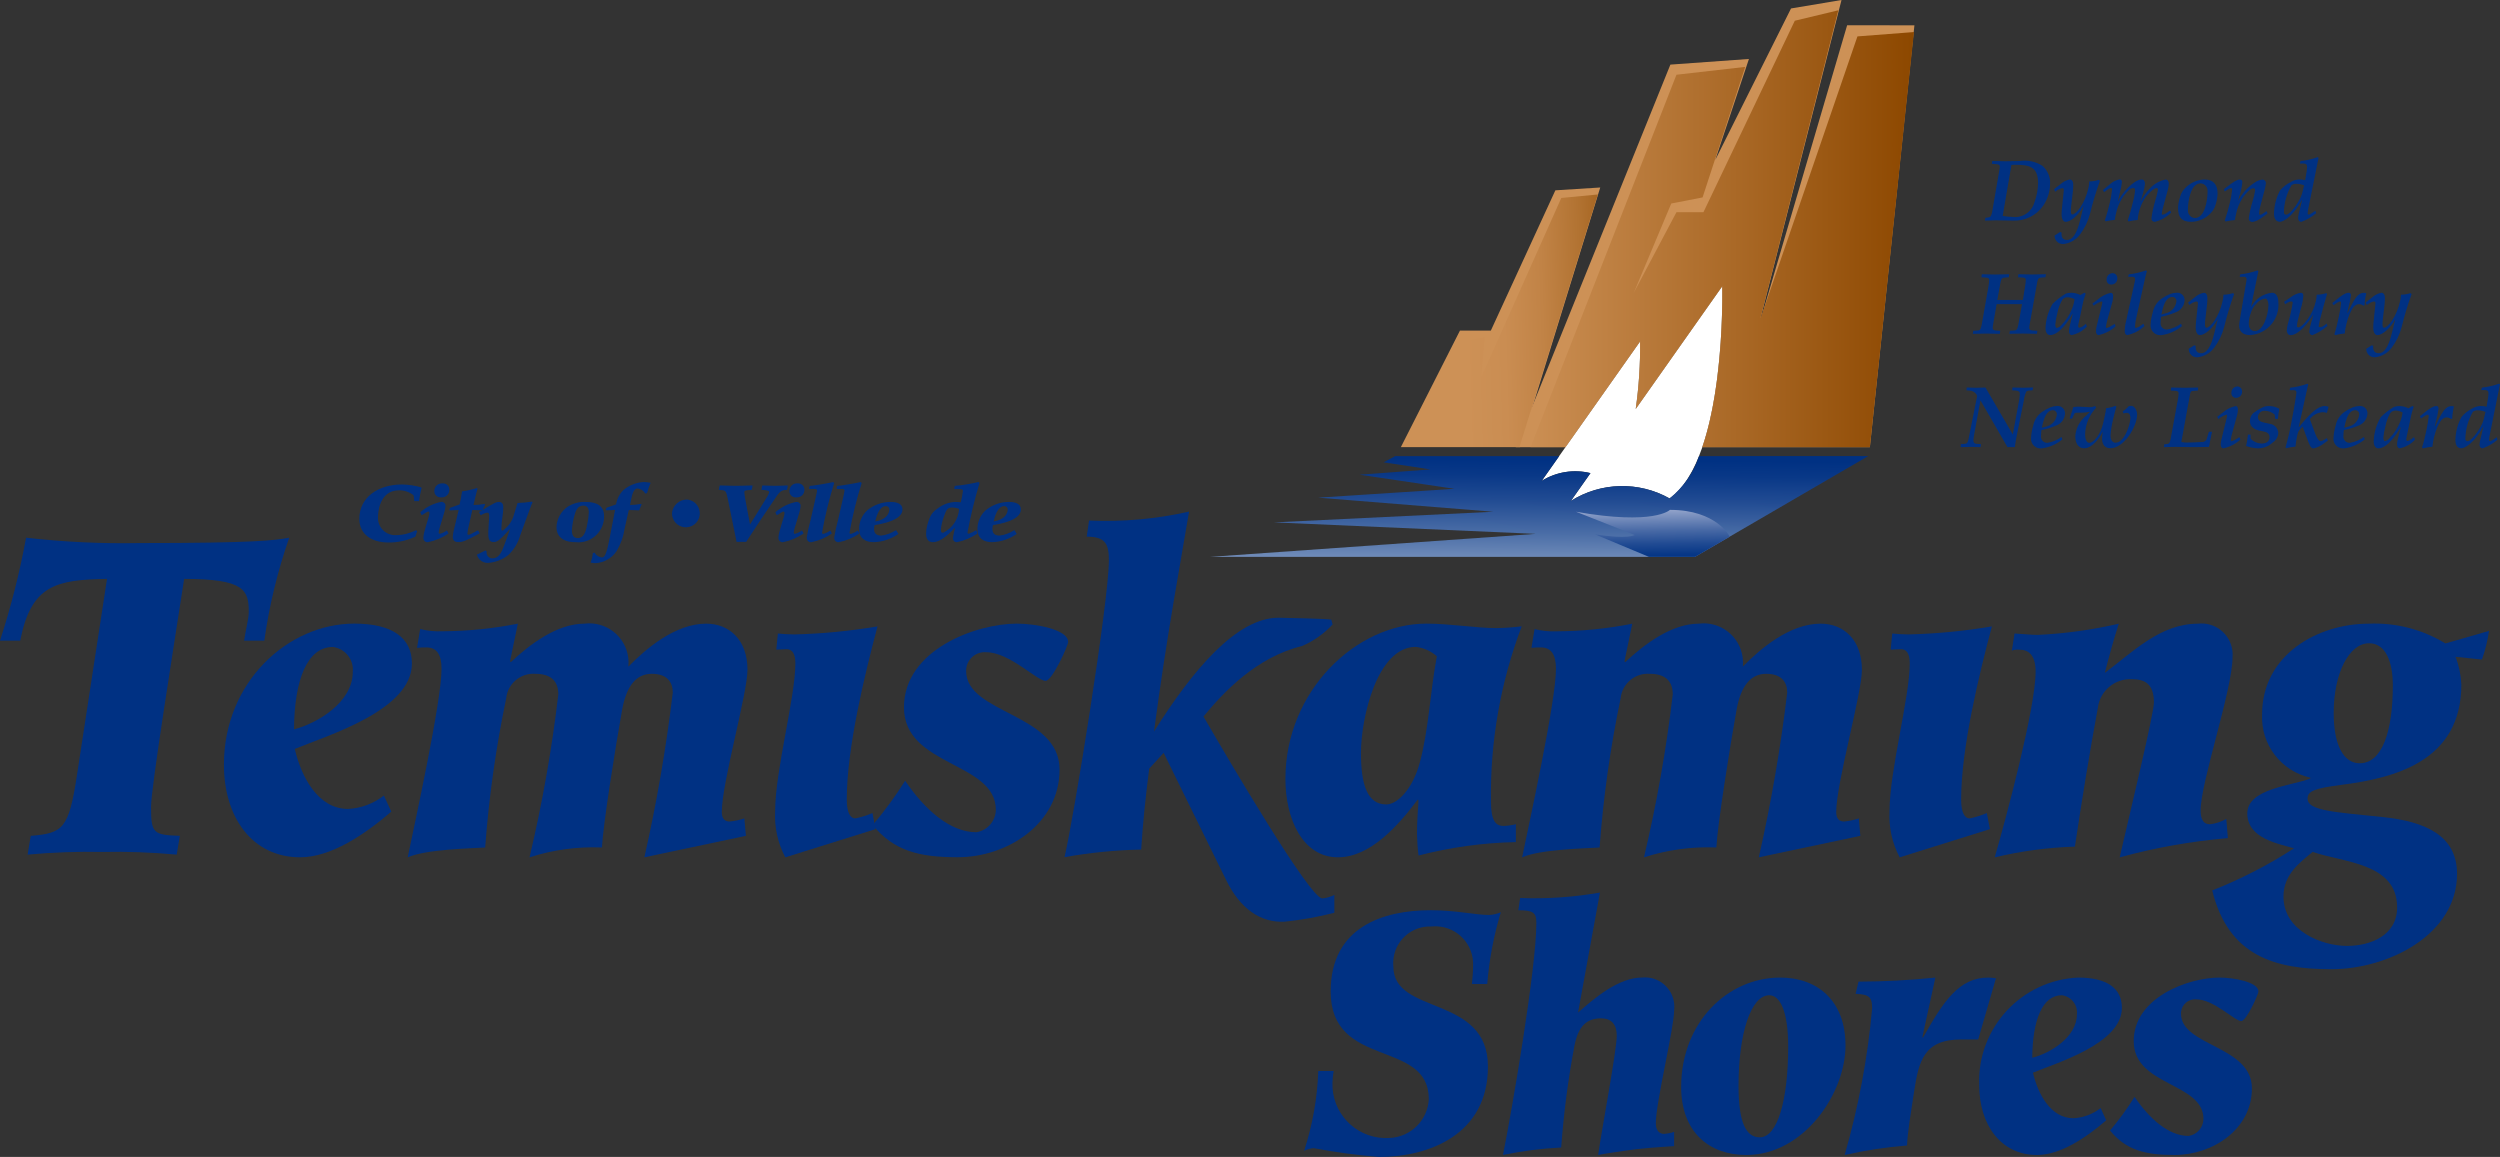 <?xml version="1.0" encoding="UTF-8"?>
<svg id="Layer_1" data-name="Layer 1" xmlns="http://www.w3.org/2000/svg" xmlns:xlink="http://www.w3.org/1999/xlink" viewBox="0 0 151.258 70">
  <rect x="0" y="0" width="151.258" height="70" fill="#333333" stroke="none"/>
  <defs>
    <style>
      .cls-1 {
        fill: #003183;
      }

      .cls-1, .cls-2, .cls-3, .cls-4, .cls-5, .cls-6, .cls-7 {
        stroke-width: 0px;
      }

      .cls-2 {
        fill: url(#linear-gradient);
      }

      .cls-3 {
        fill: #cd9156;
      }

      .cls-4 {
        fill: url(#linear-gradient-2);
      }

      .cls-5 {
        fill: url(#linear-gradient-3);
      }

      .cls-6 {
        fill: #fff;
      }

      .cls-7 {
        fill: url(#linear-gradient-4);
      }
    </style>
    <linearGradient id="linear-gradient" x1="-555.25" y1="-15.432" x2="-554.431" y2="-15.4" gradientTransform="translate(7487.808 -256.436) scale(13.326 -17.894)" gradientUnits="userSpaceOnUse">
      <stop offset="0" stop-color="#cd9156"/>
      <stop offset=".221" stop-color="#ca8d52"/>
      <stop offset=".435" stop-color="#c18346"/>
      <stop offset=".646" stop-color="#b27332"/>
      <stop offset=".854" stop-color="#9e5c17"/>
      <stop offset="1" stop-color="#8d4800"/>
    </linearGradient>
    <linearGradient id="linear-gradient-2" x1="-577.942" y1="-.279" x2="-577.067" y2="-.279" gradientTransform="translate(15806.066 5.185) scale(27.19 -30.974)" gradientUnits="userSpaceOnUse">
      <stop offset="0" stop-color="#cd9156"/>
      <stop offset="1" stop-color="#8d4800"/>
    </linearGradient>
    <linearGradient id="linear-gradient-3" x1="-586.441" y1="-70.432" x2="-586.295" y2="-67.819" gradientTransform="translate(27451.886 -463.535) scale(46.658 -7.149)" gradientUnits="userSpaceOnUse">
      <stop offset=".056" stop-color="#fff"/>
      <stop offset=".146" stop-color="#ccd6e6"/>
      <stop offset=".285" stop-color="#849cc3"/>
      <stop offset=".411" stop-color="#4b6ea7"/>
      <stop offset=".517" stop-color="#224c93"/>
      <stop offset=".601" stop-color="#093887"/>
      <stop offset=".652" stop-color="#003183"/>
    </linearGradient>
    <linearGradient id="linear-gradient-4" x1="-545.538" y1="-170.83" x2="-545.465" y2="-172.186" gradientTransform="translate(6051.506 -539.812) scale(10.91 -3.335)" gradientUnits="userSpaceOnUse">
      <stop offset="0" stop-color="#d4d7eb"/>
      <stop offset=".044" stop-color="#c5cbe4"/>
      <stop offset=".275" stop-color="#8095c1"/>
      <stop offset=".483" stop-color="#496aa6"/>
      <stop offset=".66" stop-color="#214b93"/>
      <stop offset=".801" stop-color="#083887"/>
      <stop offset=".888" stop-color="#003183"/>
    </linearGradient>
  </defs>
  <g id="Group_5676" data-name="Group 5676">
    <g id="Logo_Typography" data-name="Logo Typography">
      <g id="Group_5667" data-name="Group 5667">
        <path id="Path_8933" data-name="Path 8933" class="cls-1" d="M14.769,38.762c.094-.65.282-1.327.282-1.733,0-1.327-.256-2.004-3.91-2.004-.613,4.01-2.002,12.621-2.002,13.786,0,1.598.118,1.707,1.742,1.76l-.189,1.137c-1.495-.139-2.997-.194-4.499-.162-1.509-.032-3.019.022-4.522.162l.189-1.137c1.955-.162,2.304-.406,2.802-3.711l1.813-11.836c-3.062.054-4.592.352-5.252,3.737H0c.664-2.039,1.191-4.12,1.578-6.229,2.283.261,4.58.37,6.877.325,6.971,0,8.172-.163,9.045-.325-.706,2.022-1.211,4.108-1.508,6.229h-1.224Z"/>
        <path id="Path_8934" data-name="Path 8934" class="cls-1" d="M23.675,49.107c-1.602,1.381-3.65,2.762-5.511,2.762-2.901,0-4.616-2.411-4.616-5.606,0-5.01,3.886-8.533,7.889-8.533,2.304,0,3.486.867,3.486,2.411,0,2.844-5.134,4.361-7.089,5.173.4,1.707,1.413,3.629,3.226,3.629.789-.04,1.546-.323,2.166-.812l.449.976ZM21.344,40.66c.076-.747-.457-1.419-1.201-1.516-1.555,0-2.331,1.977-2.355,4.983,1.39-.354,3.556-1.627,3.556-3.469v.003Z"/>
        <path id="Path_8935" data-name="Path 8935" class="cls-1" d="M30.858,40.007l.047.055c1.154-1.084,2.803-2.329,4.452-2.329,1.303-.164,2.491.76,2.655,2.062.022.178.025.359.006.538,1.084-1.109,2.85-2.6,4.71-2.6,1.389,0,2.497.975,2.497,2.79,0,1.435-1.555,6.852-1.555,8.612,0,.406.189.569.471.569.305-.027.605-.091.895-.189l.094,1.056-6.144,1.3c.745-3.29,1.319-6.617,1.719-9.967,0-.597-.306-1.137-1.271-1.137-.939,0-1.531.731-1.792,2.166-.4,2.219-1.154,6.96-1.224,8.342-1.484-.062-2.967.14-4.381.597.772-3.25,1.354-6.541,1.743-9.859,0-.867-.518-1.246-1.389-1.246-.895-.064-1.679.596-1.766,1.49-.622,2.975-1.047,5.988-1.271,9.019-.848.054-3.603.108-4.687.597.4-1.95,2.048-9.425,2.048-11.402,0-.893-.306-1.3-.918-1.3-.189-.003-.377.006-.565.027l.189-1.14c.438.11.891.156,1.342.136,1.534-.008,3.064-.162,4.569-.461l-.474,2.275Z"/>
        <path id="Path_8936" data-name="Path 8936" class="cls-1" d="M52.973,50.165l-5.461,1.707c-.453-.857-.665-1.821-.613-2.789,0-2.464,1.224-6.879,1.224-8.965,0-.623-.236-.84-.518-.84-.236,0-.401.027-.636.027l.094-.975c.306.027.636.055.989.055,1.69-.041,3.374-.204,5.04-.487-.777,2.925-1.86,7.366-1.86,10.482,0,.867.256,1.137.518,1.137.355-.075.703-.183,1.037-.325l.185.974Z"/>
        <path id="Path_8937" data-name="Path 8937" class="cls-1" d="M54.763,47.239c1.178,1.734,2.708,3.114,4.31,3.114.669-.105,1.166-.677,1.178-1.354,0-2.925-5.558-2.6-5.558-6.203,0-3.494,4.381-5.065,6.826-5.065,1.131,0,3.109.352,3.109,1.109,0,.217-.966,2.356-1.365,2.356-.518,0-2.19-1.733-3.584-1.733-.618-.056-1.164.4-1.22,1.018-.004.04-.005.079-.004.119,0,2.6,5.652,2.546,5.652,5.958,0,3.25-3.109,5.308-6.17,5.308-2.304,0-3.862-.379-5.134-1.95.716-.846,1.371-1.741,1.962-2.679Z"/>
        <path id="Path_8938" data-name="Path 8938" class="cls-1" d="M91.714,50.95c-1.988.039-3.964.312-5.888.812-.055-.431-.086-.865-.094-1.3,0-.678.047-1.354.094-2.032l-.047-.054c-1.178,1.571-2.873,3.493-4.828,3.493-2.143,0-3.179-2.329-3.179-4.74,0-5.336,4.286-9.398,8.526-9.398,1.413,0,3.039.271,4.239.271.512-.009,1.023-.045,1.531-.108-1.282,3.381-1.913,6.974-1.861,10.59,0,1.218.306,1.49.777,1.49.247-.011.491-.047.73-.108v1.083ZM83.872,48.672c.683,0,1.602-.948,2.026-2.519.542-1.977.636-4.334,1.036-6.446-.355-.316-.799-.514-1.271-.569-2.355,0-3.321,4.333-3.321,6.418,0,1.899.375,3.115,1.531,3.115Z"/>
        <path id="Path_8939" data-name="Path 8939" class="cls-1" d="M98.285,40.007l.047.055c1.154-1.084,2.802-2.329,4.452-2.329,1.303-.164,2.491.76,2.655,2.062.022.178.025.359.006.538,1.084-1.109,2.849-2.6,4.71-2.6,1.389,0,2.497.975,2.497,2.79,0,1.435-1.555,6.852-1.555,8.612,0,.406.189.569.471.569.305-.027.605-.091.895-.189l.094,1.056-6.144,1.3c.745-3.29,1.319-6.617,1.719-9.967,0-.597-.306-1.137-1.271-1.137-.939,0-1.531.731-1.792,2.166-.4,2.219-1.154,6.96-1.224,8.342-1.484-.062-2.967.14-4.381.597.772-3.25,1.354-6.541,1.743-9.859,0-.867-.518-1.246-1.39-1.246-.895-.064-1.679.596-1.766,1.49-.622,2.975-1.047,5.988-1.271,9.019-.848.054-3.603.108-4.687.597.4-1.95,2.048-9.425,2.048-11.402,0-.893-.306-1.3-.918-1.3-.189-.003-.378.006-.566.027l.189-1.137c.439.11.891.156,1.343.136,1.534-.008,3.064-.162,4.569-.461l-.473,2.272Z"/>
        <path id="Path_8940" data-name="Path 8940" class="cls-1" d="M120.396,50.165l-5.461,1.707c-.453-.857-.665-1.821-.613-2.789,0-2.464,1.224-6.879,1.224-8.965,0-.623-.236-.84-.518-.84-.236,0-.4.027-.636.027l.094-.975c.306.027.636.055.99.055,1.689-.041,3.374-.204,5.039-.487-.777,2.925-1.86,7.366-1.86,10.482,0,.867.256,1.137.518,1.137.355-.074.703-.183,1.037-.325l.185.974Z"/>
        <path id="Path_8941" data-name="Path 8941" class="cls-1" d="M121.883,38.328c.518.027.989.085,1.413.085,1.65-.078,3.29-.305,4.899-.678-.306.921-.589,1.977-.848,2.979,1.695-1.273,3.368-2.979,5.632-2.979,1.032-.122,1.967.615,2.09,1.647.015.128.017.256.006.385,0,1.95-1.931,7.557-1.931,9.262,0,.461.118.84.565.84.349-.037.686-.148.989-.325l.095,1.165c-2.213.188-4.405.578-6.547,1.165.613-2.655,2.073-8.694,2.073-9.371,0-1.137-.566-1.409-1.319-1.409-1.04-.059-1.947.7-2.073,1.734-.518,2.789-.966,5.58-1.389,8.396-1.635.051-3.261.269-4.852.65.683-2.356,2.475-9.045,2.475-11.24,0-1.029-.447-1.327-.989-1.327-.151-.013-.304.005-.447.055l.16-1.034Z"/>
        <path id="Path_8942" data-name="Path 8942" class="cls-1" d="M148.566,39.737c.21.536.329,1.104.353,1.679,0,4.659-4.074,5.661-7.231,6.067-1.672.217-2.073.379-2.073.84,0,.731,1.649.812,4.522,1.109,2.638.271,4.522,1.137,4.522,3.44,0,3.684-4.168,5.769-7.607,5.769-3.368,0-6.218-.759-7.207-4.767,1.73-.682,3.388-1.535,4.949-2.546-.871-.271-2.826-.569-2.826-2.113,0-1.517,2.755-1.679,3.815-2.113v-.05c-1.77-.397-3.001-2.006-2.92-3.818,0-3.656,3.413-5.498,6.429-5.498,1.639-.077,3.263.339,4.663,1.195l2.638-.759c-.085.59-.228,1.171-.427,1.733l-1.602-.167ZM142.019,57.229c1.389,0,3.015-.623,3.015-2.329,0-2.708-3.274-2.708-5.111-3.359-.777.65-1.766,1.354-1.766,2.708,0,2.062,2.308,2.983,3.863,2.983v-.003ZM142.772,46.179c1.365,0,2.002-1.95,2.002-4.713,0-1.408-.427-2.546-1.436-2.546-1.201,0-2.143,1.788-2.143,4.225,0,1.872.565,3.037,1.578,3.037v-.003Z"/>
      </g>
      <g id="Group_5669" data-name="Group 5669">
        <g id="Group_5668" data-name="Group 5668">
          <path id="Path_8943" data-name="Path 8943" class="cls-1" d="M89.055,59.535c.036-.37.072-.72.072-1.09.061-1.264-.915-2.338-2.178-2.398-.114-.005-.229-.002-.343.009-1.224-.053-2.259.897-2.312,2.121-.004.102-.002.204.008.306,0,2.962,5.723,1.686,5.723,6.046,0,4.113-3.559,5.47-6.581,5.47-1.332-.105-2.657-.284-3.969-.534-.199.019-.394.074-.573.165.512-1.563.801-3.19.858-4.833h.93c-.042.231-.066.464-.072.699-.065,1.79,1.333,3.293,3.122,3.359.116.004.232.002.347-.006,1.272-.06,2.292-1.073,2.36-2.345,0-3.661-5.937-1.792-5.937-6.519,0-3.887,3.148-4.915,6.058-4.915,1.521,0,2.683.288,3.541.288.24-.014.476-.069.697-.165-.43,1.412-.705,2.867-.823,4.339l-.929.003Z"/>
          <path id="Path_8944" data-name="Path 8944" class="cls-1" d="M101.287,69.346c-.966.062-2.003.124-3.058.288-.519.085-1.038.144-1.536.247.214-1.522,1.126-6.335,1.126-7.219,0-.683-.322-1.049-.948-1.049-.876,0-1.377.473-1.609,1.645-.386,2.04-.655,4.1-.805,6.17-1.184.058-2.362.21-3.523.452.555-2.756,2.021-11.311,2.021-14.047,0-.617-.196-.76-1.091-.76l.108-.741c1.617.062,3.235-.048,4.829-.329l-1.323,7.26c1.002-.884,2.45-2.119,3.881-2.119.976-.093,1.843.623,1.936,1.599.012.125.011.251-.004.375,0,1.091-1.109,5.574-1.109,6.848,0,.494.268.637.483.637.214-.01.425-.051.626-.124l-.002.864Z"/>
          <path id="Path_8945" data-name="Path 8945" class="cls-1" d="M107.707,59.146c2.253,0,3.952,1.399,3.952,4.113,0,2.879-2.504,6.622-6.009,6.622-2.254,0-3.934-1.399-3.934-4.113,0-3.929,2.825-6.622,5.991-6.622ZM106.474,68.812c1.073,0,1.717-2.262,1.717-5.491,0-2.119-.483-3.105-1.145-3.105-1.109,0-1.86,2.304-1.86,5.491,0,2.241.466,3.105,1.288,3.105h0Z"/>
          <path id="Path_8946" data-name="Path 8946" class="cls-1" d="M119.688,62.89h-1.02c-2.271,0-2.575,1.295-2.861,3.167-.215,1.399-.375,2.324-.427,3.249-1.27.1-2.531.292-3.773.576.834-2.895,1.391-5.863,1.663-8.864,0-.659-.143-.864-1.002-.885l.179-.741c1.553-.003,3.105-.086,4.65-.247l-.787,3.599.036.042c1.252-2.242,2.2-3.64,3.952-3.64.156.002.311.016.465.041l-1.076,3.702Z"/>
          <path id="Path_8947" data-name="Path 8947" class="cls-1" d="M127.432,67.784c-1.216,1.049-2.771,2.097-4.181,2.097-2.2,0-3.505-1.83-3.505-4.257-.113-3.435,2.557-6.323,5.991-6.478,1.753,0,2.645.658,2.645,1.83,0,2.16-3.899,3.312-5.382,3.925.305,1.295,1.073,2.756,2.45,2.756.599-.03,1.174-.246,1.645-.617l.338.743ZM125.661,61.367c.058-.568-.346-1.078-.912-1.152-1.18,0-1.771,1.501-1.792,3.783,1.059-.266,2.704-1.233,2.704-2.632h0Z"/>
          <path id="Path_8948" data-name="Path 8948" class="cls-1" d="M129.149,66.365c.894,1.316,2.056,2.364,3.273,2.364.508-.08.886-.514.894-1.028,0-2.219-4.22-1.974-4.22-4.709,0-2.653,3.328-3.846,5.186-3.846.858,0,2.361.267,2.361.843,0,.165-.733,1.792-1.038,1.792-.393,0-1.663-1.317-2.719-1.317-.469-.042-.884.304-.927.773-.003.03-.004.06-.003.091,0,1.974,4.292,1.934,4.292,4.522,0,2.468-2.36,4.031-4.685,4.031-1.753,0-2.933-.288-3.899-1.48.542-.643,1.038-1.323,1.484-2.036Z"/>
        </g>
      </g>
      <g id="Group_5671" data-name="Group 5671">
        <g id="Group_5670" data-name="Group 5670">
          <path id="Path_8949" data-name="Path 8949" class="cls-1" d="M25.241,32.139l-.112.33c-.507.239-1.061.361-1.621.354-1.054,0-1.768-.519-1.768-1.431,0-1.305,1.137-2.08,2.588-2.08.387.009.771.066,1.143.171l.039.044c-.069.252-.119.509-.151.768l-.027.024h-.246l-.027-.024c-.017-.256-.022-.32-.061-.349-.244-.184-.542-.283-.847-.282-1.249,0-1.28,1.455-1.28,1.605-.039.573.394,1.069.967,1.109.044.003.088.003.131,0,.418-.005.828-.108,1.199-.301l.073.062Z"/>
          <path id="Path_8950" data-name="Path 8950" class="cls-1" d="M27.126,32.256v.029c-.372.254-.791.43-1.233.519-.136.017-.26-.079-.277-.215-.002-.013-.002-.027-.002-.041,0-.383.369-1.276.369-1.498,0-.063-.022-.102-.067-.102s-.128.053-.379.213h-.028l-.078-.15.011-.029c.354-.309.783-.522,1.244-.616.128-.02.247.067.267.195.003.022.004.045,0,.067,0,.3-.413,1.365-.413,1.591-.004.039.024.074.063.078.005,0,.01,0,.014,0,.145-.039.281-.105.402-.194h.027l.078.154ZM26.774,29.249c.206-.021.39.128.411.334.002.016.002.033.002.049.007.248-.188.455-.437.462-.018,0-.036,0-.054-.002-.206.024-.392-.124-.416-.33-.002-.016-.003-.032-.002-.048-.008-.25.188-.459.438-.468.019,0,.039,0,.058.002Z"/>
          <path id="Path_8951" data-name="Path 8951" class="cls-1" d="M29.011,32.241v.034c-.73.393-.981.524-1.266.524-.117,0-.352-.009-.352-.32.012-.157.038-.313.078-.465l.279-1.154c-.085,0-.329.015-.536.02l-.027-.025.033-.112.028-.024.558-.199c.078-.315.085-.427.15-.79.301-.041.597-.107.887-.199l.055.034c-.067.194-.162.597-.251.99.223-.003.445-.026.664-.068l.039.038c-.054.106-.101.216-.139.329l-.028.025c-.212-.009-.407-.02-.608-.02l-.201.902c-.045.173-.077.35-.095.528,0,.037.029.068.067.068.004,0,.007,0,.011,0,.076-.013.149-.042.212-.085l.329-.179h.033l.078.148Z"/>
          <path id="Path_8952" data-name="Path 8952" class="cls-1" d="M28.989,31.009l.005-.034c1.004-.606,1.038-.606,1.195-.606.195,0,.262.146.262.305,0,.441-.117.878-.117,1.314,0,.107.033.117.085.117.338-.239.58-.589.683-.99l.212-.683c.292-.007.583-.036.87-.085l.039.049c-.049.092-.09.187-.123.286l-.619,1.688c-.127.461-.377.879-.724,1.207-.355.285-.79.453-1.244.48-.309.007-.582-.2-.658-.499l.519-.256.067.054v.112c.016.181.17.319.352.315.38,0,.547-.341.708-.781l.369-1.004h-.011c-.653.732-.803.8-.998.8-.318,0-.318-.286-.318-.62,0-.194.055-.795.055-.907,0-.16,0-.256-.123-.256-.134.027-.261.079-.374.155l-.028-.009-.082-.152Z"/>
          <path id="Path_8953" data-name="Path 8953" class="cls-1" d="M34.801,32.803c-.836,0-1.132-.441-1.132-.887.008-.507.263-.977.683-1.261.325-.205.704-.305,1.088-.286.697,0,1.109.256,1.109.858.015.861-.671,1.572-1.532,1.587-.072.001-.144-.002-.216-.011ZM35.626,30.989c0-.165-.044-.398-.329-.398s-.427.194-.519.524c-.095.311-.155.631-.178.956,0,.282.067.485.368.485.44,0,.519-.625.574-.897.047-.22.075-.444.083-.669h0Z"/>
          <path id="Path_8954" data-name="Path 8954" class="cls-1" d="M39.038,29.86c-.096-.173-.271-.288-.468-.305-.251,0-.334.437-.369.597l-.085.403c.223-.003.445-.026.664-.068l.039.038c-.054.106-.099.216-.134.329l-.033.025c-.195-.009-.407-.02-.608-.02l-.251,1.115c-.072.487-.239.955-.491,1.377-.288.426-.758.693-1.271.723-.102.001-.203-.011-.301-.038.076-.182.123-.376.139-.573l.106-.029c.086.158.241.266.418.291.145,0,.268,0,.48-1.109l.341-1.76c-.085,0-.329.015-.535.02l-.028-.025.033-.112.028-.024.563-.199c.052-.324.205-.624.435-.858.351-.298.79-.471,1.249-.495.137.004.273.021.407.049-.089.203-.161.412-.218.625l-.11.023Z"/>
          <path id="Path_8955" data-name="Path 8955" class="cls-1" d="M41.615,30.228c.461.065.782.49.717.951s-.49.782-.951.717c-.416-.058-.725-.414-.725-.834.036-.494.465-.867.959-.835Z"/>
          <path id="Path_8956" data-name="Path 8956" class="cls-1" d="M43.539,29.394l.028-.024c.318.009.642.024.959.024s.653-.015.981-.024l.028.024-.044.224-.028.024c-.385.02-.427.029-.427.15s.085.587.112.713l.229,1.213h.011l.982-1.586c.078-.107.136-.227.171-.354,0-.112-.251-.125-.446-.136l-.028-.024.044-.224.028-.024c.256.009.512.024.768.024s.486-.015.73-.024l.028.024-.044.224-.028.024c-.223.009-.363.02-.602.374-.625.916-1.26,1.862-1.846,2.769h-.58l-.508-2.487c-.117-.573-.134-.625-.401-.645l-.134-.009-.028-.024.045-.224Z"/>
          <path id="Path_8957" data-name="Path 8957" class="cls-1" d="M48.609,32.256v.029c-.372.254-.791.43-1.232.519-.136.017-.26-.079-.277-.215-.002-.013-.002-.027-.002-.041,0-.383.368-1.276.368-1.498,0-.063-.022-.102-.067-.102s-.128.053-.379.213h-.027l-.079-.15.011-.029c.355-.309.783-.52,1.244-.614.128-.02.247.067.267.195.003.022.004.045,0,.067,0,.3-.413,1.365-.413,1.591-.004.039.024.074.063.078.005,0,.01,0,.015,0,.144-.039.28-.105.401-.194h.028l.077.152ZM48.257,29.249c.206-.021.39.128.411.334.002.016.002.033.002.049.007.248-.188.455-.437.462-.018,0-.036,0-.054-.002-.206.024-.392-.124-.416-.33-.002-.016-.003-.032-.002-.048-.009-.25.187-.459.436-.468.019,0,.038,0,.057.002h.003Z"/>
          <path id="Path_8958" data-name="Path 8958" class="cls-1" d="M50.322,32.258v.029c-.372.254-.791.43-1.232.519-.141.014-.266-.089-.28-.23-.002-.019-.002-.037,0-.056.061-.368.141-.732.24-1.091.224-1.019.385-1.63.385-1.746,0-.063-.039-.102-.171-.102h-.295l-.017-.024.033-.136.033-.024c.162,0,1.088-.16,1.383-.228l.073.049c-.311.985-.557,1.99-.736,3.007-.004.039.024.074.063.078.005,0,.01,0,.014,0,.145-.039.281-.105.402-.194h.028l.076.149Z"/>
          <path id="Path_8959" data-name="Path 8959" class="cls-1" d="M51.984,32.258v.029c-.372.254-.791.43-1.232.519-.141.014-.266-.089-.28-.23-.002-.019-.002-.037,0-.056.061-.368.141-.732.24-1.091.224-1.019.385-1.63.385-1.746,0-.063-.039-.102-.171-.102h-.296l-.016-.024.033-.136.033-.024c.162,0,1.088-.16,1.383-.228l.073.049c-.311.985-.557,1.99-.736,3.007-.004.039.024.074.063.078.005,0,.01,0,.014,0,.145-.039.281-.105.402-.194h.028l.076.149Z"/>
          <path id="Path_8960" data-name="Path 8960" class="cls-1" d="M54.342,32.279v.034c-.434.304-.948.475-1.478.49-.547,0-.887-.262-.887-.781-.005-.436.175-.854.497-1.149.396-.325.893-.504,1.405-.504.145,0,.725,0,.725.456,0,.665-1.271.878-1.684.945-.024.075-.037.154-.039.233,0,.16.055.403.427.403.315-.035.617-.145.881-.32h.033l.119.194ZM53.812,30.839c.007-.113-.079-.211-.192-.218-.009,0-.017,0-.026,0-.407,0-.58.674-.642.927.224-.024.436-.109.614-.247.141-.114.23-.28.247-.461h0Z"/>
          <path id="Path_8961" data-name="Path 8961" class="cls-1" d="M59.133,32.246l-.011.044c-.367.247-.777.421-1.21.512-.123.018-.237-.066-.255-.189-.003-.019-.003-.039,0-.058,0-.102.101-.475.123-.616h-.011c-.279.286-.82.864-1.322.864-.413,0-.413-.403-.413-.524-.001-.151.018-.301.055-.446.178-.703.341-.863.664-1.086.3-.227.662-.359,1.038-.379.114.001.228.009.341.024.057-.227.1-.457.128-.689,0-.044-.006-.112-.223-.112h-.279l-.028-.025.033-.146.027-.024c.473-.044.943-.122,1.405-.233l.073.054c-.299.985-.543,1.985-.73,2.997,0,.053.028.078.073.078.152-.046.295-.115.427-.203h.028l.068.159ZM57.108,31.261c-.096.254-.158.52-.184.79,0,.146.045.184.134.184.563-.268.935-.823.97-1.445-.133-.055-.275-.084-.418-.085-.306,0-.362.164-.502.556Z"/>
          <path id="Path_8962" data-name="Path 8962" class="cls-1" d="M61.503,32.279v.034c-.434.304-.948.474-1.478.49-.546,0-.887-.262-.887-.781-.005-.436.175-.854.497-1.149.396-.325.893-.504,1.405-.504.145,0,.725,0,.725.456,0,.665-1.271.878-1.684.945-.024.075-.037.154-.039.233,0,.16.055.403.427.403.315-.035.617-.145.881-.32h.033l.119.194ZM60.973,30.839c.007-.113-.079-.211-.192-.218-.009,0-.017,0-.026,0-.407,0-.58.674-.641.927.224-.023.436-.109.614-.247.14-.114.229-.281.245-.461Z"/>
        </g>
      </g>
      <g id="Group_5672" data-name="Group 5672">
        <path id="Path_8963" data-name="Path 8963" class="cls-1" d="M120.985,10.202c.037-.222-.021-.256-.232-.274l-.242-.016.026-.171c.274.005.554.016.828.016s.564-.011.843-.016c.477-.07.964.035,1.37.295.319.28.489.694.459,1.118-.012.462-.156.91-.416,1.292-.417.6-1.115.941-1.845.901-.341-.005-.683-.016-1.024-.016-.217,0-.438.01-.654.016l.026-.171.148-.016c.121-.01.206-.042.256-.316l.456-2.643ZM121.169,13.065c.19.033.382.052.574.058.607.088,1.184-.29,1.346-.881.139-.373.214-.767.221-1.165,0-.991-.522-1.109-1.407-1.109-.068,0-.137.01-.206.015l-.528,3.082Z"/>
        <path id="Path_8964" data-name="Path 8964" class="cls-1" d="M124.268,11.451l.422-.327c.15-.135.334-.226.532-.264.153,0,.216.143.216.316,0,.146-.009.292-.026.438l-.1.859c-.015.107-.022.214-.021.322,0,.074.026.184.085.184.237,0,.775-.67.98-1.608.032-.129.05-.262.053-.395.197,0,.393-.033.58-.095l.063.063c-.235.648-.435,1.308-.597,1.977-.118.46-.326.891-.611,1.271-.237.312-.587.517-.975.57-.274.033-.522-.162-.556-.436-.003-.025-.004-.051-.003-.076l.327-.211.095.032c-.026.274.069.448.333.448.317,0,.579-.341.791-1.207l.206-.828-.01-.01c-.279.543-.785.949-1.065.949-.206,0-.256-.295-.256-.448.002-.153.013-.307.032-.459l.1-.959c.01-.085.015-.171-.1-.171-.155.034-.299.109-.416.216l-.077-.151Z"/>
        <path id="Path_8965" data-name="Path 8965" class="cls-1" d="M128.138,12.168l.01.01c.179-.422.939-1.317,1.423-1.317.158,0,.206.121.206.264-.014.165-.048.328-.1.485l-.159.559.011.01c.132-.286.314-.546.538-.768.252-.279.586-.471.954-.548.131,0,.195.116.195.237-.002.127-.02.252-.053.375l-.264.97c-.048.157-.083.317-.106.48-.003.034.022.065.056.068.002,0,.005,0,.007,0,.116-.035.224-.093.317-.171l.126-.09.063.131c-.272.27-.61.463-.98.559-.116,0-.211-.058-.211-.226.046-.342.118-.681.216-1.012.077-.233.137-.47.179-.712.003-.047-.033-.087-.08-.09-.005,0-.01,0-.014,0-.158,0-.401.256-.496.358-.199.222-.355.479-.459.759-.1.26-.161.534-.179.812-.185.011-.369.04-.549.085l-.053-.058c.11-.322.227-.759.3-1.065.072-.248.12-.502.142-.759,0-.074-.032-.137-.085-.137-.117,0-.228.05-.305.137-.331.328-.574.734-.707,1.181-.058.201-.102.405-.131.612-.185.011-.369.04-.549.085l-.052-.058c.111-.322.227-.759.3-1.065.064-.262.11-.528.137-.796,0-.085-.032-.1-.063-.1s-.1.016-.221.106l-.195.148-.074-.137.443-.358c.161-.146.361-.243.575-.279.1,0,.131.079.131.158-.014.184-.048.366-.1.543l-.146.614Z"/>
        <path id="Path_8966" data-name="Path 8966" class="cls-1" d="M131.778,12.574c.011-.228.054-.454.127-.67.052-.206.162-.392.316-.538.303-.311.715-.492,1.149-.506.548,0,.801.311.801.848-.009.228-.05.453-.121.67-.052.206-.162.392-.317.538-.301.314-.715.495-1.149.506-.594,0-.806-.284-.806-.848ZM132.375,12.7c-.023.248.16.467.408.49.005,0,.009,0,.014.001.606,0,.768-1.076.768-1.608.023-.247-.16-.466-.407-.489-.005,0-.01,0-.015-.001-.604,0-.768,1.07-.768,1.608Z"/>
        <path id="Path_8967" data-name="Path 8967" class="cls-1" d="M134.546,11.445l.443-.327c.305-.227.453-.256.527-.256.126,0,.153.079.153.158-.023.283-.083.561-.179.828l-.079.285h.01c.238-.444.584-.821,1.007-1.096.134-.096.29-.154.453-.171.113-.004.208.084.212.197,0,.012,0,.024-.002.035-.017.144-.045.287-.085.427l-.256.969c-.04.137-.063.279-.068.422,0,.043.015.079.053.079s.095-.01.242-.116l.153-.106.068.143c-.285.201-.643.512-.949.512-.11-.004-.196-.097-.192-.207,0-.006,0-.013.002-.019.047-.343.123-.682.227-1.012.071-.223.124-.451.158-.683,0-.079-.032-.116-.111-.116s-.201.042-.474.353c-.237.286-.413.618-.516.975-.063.256-.111.474-.126.597-.189.011-.376.039-.559.085l-.053-.058c.111-.322.242-.785.305-1.065.067-.262.114-.528.142-.796,0-.068-.015-.1-.053-.1-.082.005-.16.036-.222.09l-.171.116-.06-.143Z"/>
        <path id="Path_8968" data-name="Path 8968" class="cls-1" d="M139.566,10.317c.011-.065.018-.13.021-.195,0-.153-.048-.226-.201-.226h-.237l.037-.148c.356-.039.707-.12,1.044-.242l.053.048c-.026.111-.053.227-.073.341l-.564,2.799c-.014.068-.023.137-.026.206-.005.044.026.084.07.089.001,0,.002,0,.003,0,.092-.037.178-.087.256-.148l.137-.09.048.148c-.264.227-.568.404-.896.522-.137,0-.195-.11-.195-.226.003-.086.015-.172.038-.256l.201-.823-.011-.01c-.532.97-1.109,1.312-1.323,1.312-.285,0-.364-.247-.364-.49.008-.49.133-.97.364-1.402.176-.21.393-.383.637-.506.158-.1.34-.157.527-.163.121,0,.241.016.358.047l.098-.588ZM138.637,11.213c-.287.499-.443,1.063-.453,1.639-.006.069.045.131.114.137.008,0,.016,0,.023,0,.256,0,.859-.87.96-1.271l.126-.501c-.137-.059-.284-.092-.433-.095-.12-.014-.241.018-.338.09h0Z"/>
        <path id="Path_8969" data-name="Path 8969" class="cls-1" d="M120.842,18.147h1.55l.131-.817c.024-.129.038-.259.043-.39,0-.095-.038-.137-.201-.148l-.269-.016.026-.185c.269.005.527.016.78.016.285,0,.575-.011.881-.016l-.026.185-.221.016c-.137.01-.232.016-.279.29l-.458,2.56c-.013.066-.02.133-.021.201,0,.085.037.143.201.153l.29.016-.026.185c-.358-.005-.612-.016-.869-.016-.274,0-.554.01-.796.016l.026-.185.256-.016c.075.004.147-.034.184-.1.049-.133.083-.271.1-.411l.195-1.085h-1.536l-.216,1.244c-.013.066-.02.133-.021.201,0,.085.037.143.2.153l.256.016-.026.185c-.285-.005-.538-.016-.795-.016-.274,0-.554.01-.839.016l.026-.185.256-.016c.075.004.147-.034.184-.1.049-.133.083-.271.1-.411l.38-2.155c.026-.128.04-.259.042-.39,0-.095-.037-.137-.201-.148l-.269-.016.026-.185c.295.005.554.016.806.016.284,0,.574-.011.853-.016l-.026.185-.221.016c-.137.01-.227.016-.279.29l-.196,1.064Z"/>
        <path id="Path_8970" data-name="Path 8970" class="cls-1" d="M126.108,17.706l.085.063-.078.227c-.036.107-.066.216-.09.327l-.237,1.128c-.025.09-.043.181-.052.274,0,.074.032.106.073.106.108-.026.207-.079.29-.153l.105-.085.063.158c-.247.267-.571.449-.927.522-.063,0-.158-.058-.158-.226,0-.101.012-.202.037-.3l.184-.748-.016-.012c-.226.427-.811,1.286-1.349,1.286-.206,0-.279-.232-.279-.406.016-.522.163-1.031.427-1.481.241-.241.512-.45.806-.622.114-.038.233-.055.353-.052.182.008.36.055.522.137l.241-.142ZM124.731,19.656c.274-.28.489-.611.633-.975.075-.186.127-.381.153-.579-.126-.067-.264-.107-.406-.116-.128-.008-.252.047-.332.148-.147.249-.249.522-.3.806-.065.229-.107.464-.126.701,0,.079.026.201.095.201.113-.026.213-.091.284-.183v-.003Z"/>
        <path id="Path_8971" data-name="Path 8971" class="cls-1" d="M127.52,19.295c-.047.157-.082.317-.105.48-.003.034.022.065.056.068.002,0,.005,0,.007,0,.116-.031.226-.085.322-.158l.142-.09.063.148c-.293.264-.649.447-1.033.532-.063,0-.158-.058-.158-.226.001-.092.012-.184.032-.274l.311-1.271c.018-.064.032-.13.042-.195,0-.042-.005-.073-.058-.073-.127.043-.248.103-.358.179l-.116.085-.069-.137.333-.247c.223-.203.496-.341.791-.401.068,0,.131.068.131.195,0,.119-.017.238-.048.353l-.285,1.032ZM128.105,16.821c.018.199-.128.375-.327.394-.01,0-.021.001-.031.002-.15.011-.28-.102-.291-.252-.001-.016,0-.032,0-.048-.01-.206.149-.38.355-.39.001,0,.002,0,.003,0,.16,0,.29.13.29.29v.005Z"/>
        <path id="Path_8972" data-name="Path 8972" class="cls-1" d="M129.16,17.043c.042-.179.042-.295-.164-.295h-.237l.037-.148c.356-.039.707-.12,1.044-.242l.053.048c-.026.111-.063.221-.09.341l-.564,2.541c-.037.159-.059.321-.063.485-.003.034.022.065.056.068.002,0,.005,0,.007,0,.102-.025.197-.072.279-.137l.158-.121.073.142c-.288.276-.648.465-1.038.548-.063,0-.158-.058-.158-.226,0-.214.029-.426.085-.632l.522-2.37Z"/>
        <path id="Path_8973" data-name="Path 8973" class="cls-1" d="M130.251,18.888c.068-.34.267-.639.554-.833.153-.103.315-.192.485-.264.123-.048.253-.075.385-.079.244-.031.467.142.497.387.002.019.003.038.003.056-.011.344-.237.643-.564.749-.277.12-.567.208-.864.264-.017.115-.025.232-.026.348-.028.203.114.391.317.42.03.004.059.005.089.002.302-.05.587-.171.833-.353l.053.148c-.354.293-.783.481-1.239.543-.32.041-.613-.185-.654-.505-.007-.051-.006-.103,0-.153.015-.247.059-.491.131-.728ZM130.984,18.967c.369-.061.653-.36.695-.732.015-.133-.081-.253-.214-.267-.009-.001-.019-.001-.028-.001-.369,0-.522.469-.597.759l-.074.305.218-.064Z"/>
        <path id="Path_8974" data-name="Path 8974" class="cls-1" d="M132.384,18.304l.422-.327c.15-.135.334-.226.532-.264.153,0,.216.143.216.316,0,.146-.009.292-.026.438l-.1.859c-.015.107-.022.214-.021.322,0,.074.026.184.085.184.237,0,.775-.67.98-1.608.032-.129.05-.262.053-.395.197,0,.393-.033.58-.095l.063.063c-.235.648-.435,1.308-.597,1.977-.118.46-.326.891-.612,1.271-.237.312-.587.517-.975.57-.274.033-.522-.162-.556-.436-.003-.025-.004-.051-.003-.076l.327-.211.095.032c-.026.274.068.448.332.448.317,0,.58-.341.791-1.207l.206-.828-.01-.01c-.279.543-.785.949-1.065.949-.206,0-.256-.295-.256-.448.003-.153.013-.307.032-.459l.1-.959c.01-.085.016-.171-.1-.171-.155.034-.299.109-.416.216l-.075-.151Z"/>
        <path id="Path_8975" data-name="Path 8975" class="cls-1" d="M136.197,18.545l.01.01c.255-.472.727-.788,1.26-.843.289,0,.38.316.38.559.095,1.008-.644,1.902-1.652,1.998-.022.002-.044.004-.067.005-.341,0-.654-.153-.654-.574.006-.129.022-.258.048-.385l.385-2.272c.032-.185.042-.295-.163-.295h-.237l.037-.148c.356-.039.707-.12,1.044-.242l.053.048c-.026.111-.048.227-.074.341l-.37,1.799ZM136.538,18.351c-.178.17-.306.385-.369.622-.071.191-.108.393-.111.597,0,.242.095.464.38.464.269,0,.485-.327.579-.544.142-.328.221-.681.232-1.038,0-.095-.042-.39-.201-.39-.2.032-.382.134-.514.288h.003Z"/>
        <path id="Path_8976" data-name="Path 8976" class="cls-1" d="M138.606,17.977c.177-.14.388-.231.612-.264.1,0,.142.079.142.184-.022.263-.073.523-.153.775l-.184.723c-.031.115-.048.234-.052.353,0,.043.042.063.095.063.171,0,.48-.395.575-.532.226-.317.388-.675.474-1.055.032-.129.05-.262.053-.395.197,0,.392-.033.579-.095l.048.058c-.153.495-.285.98-.401,1.444-.048.161-.083.325-.105.491-.003.036.024.067.06.07.004,0,.009,0,.014,0,.108-.013.209-.059.29-.131l.115-.09.053.148c-.272.232-.58.419-.912.553-.085,0-.189-.058-.189-.226.012-.145.041-.288.085-.427l.159-.569-.01-.01c-.269.448-.875,1.233-1.371,1.233-.158,0-.227-.171-.227-.285.012-.178.046-.353.101-.522.112-.378.198-.764.256-1.154.002-.042-.031-.077-.073-.079-.004,0-.008,0-.013,0-.063,0-.125.019-.179.052l-.189.111-.068-.137.416-.285Z"/>
        <path id="Path_8977" data-name="Path 8977" class="cls-1" d="M142.011,18.931l.037-.021c.374-.749.564-1.195.991-1.195.046,0,.091.011.131.032-.062.236-.098.478-.105.722l-.063.032c-.076-.058-.168-.093-.264-.1-.322,0-.469.369-.585.612-.149.373-.247.765-.29,1.165-.193.012-.384.046-.569.1l-.058-.063c.056-.159.103-.321.142-.486l.127-.564c.062-.273.108-.549.137-.828,0-.085-.032-.1-.063-.1s-.095.021-.221.106l-.179.126-.068-.137.427-.341c.311-.243.469-.279.569-.279s.131.079.131.158c-.032.266-.086.529-.163.785l-.063.277Z"/>
        <path id="Path_8978" data-name="Path 8978" class="cls-1" d="M143.124,18.304l.422-.327c.15-.135.334-.226.532-.264.153,0,.216.143.216.316,0,.146-.009.293-.026.438l-.1.859c-.015.107-.022.214-.021.322,0,.074.026.184.085.184.237,0,.775-.67.98-1.608.032-.129.05-.262.053-.395.197,0,.393-.033.58-.095l.063.063c-.235.648-.435,1.308-.597,1.977-.118.46-.326.891-.611,1.271-.237.312-.587.517-.975.57-.274.033-.522-.162-.556-.436-.003-.025-.004-.051-.003-.076l.327-.211.095.032c-.026.274.069.448.333.448.317,0,.58-.341.791-1.207l.206-.828-.01-.01c-.279.543-.785.949-1.065.949-.206,0-.256-.295-.256-.448.002-.153.013-.307.032-.459l.1-.959c.01-.085.015-.171-.1-.171-.155.034-.299.109-.416.216l-.077-.151Z"/>
        <path id="Path_8979" data-name="Path 8979" class="cls-1" d="M121.458,27.054l-1.634-2.831-.385,2.088c-.023.109-.037.22-.042.332-.012.103.062.197.165.209.008,0,.016.001.024.001l.269.016-.026.185c-.195-.005-.395-.016-.59-.016s-.406.01-.612.016l.01-.185.256-.016c.111-.005.171-.078.211-.295l.512-2.568c.005-.043-.007-.086-.032-.121-.089-.138-.238-.225-.401-.237l-.206-.016.016-.171c.189.005.38.016.569.016s.375-.011.564-.016l1.655,2.841.39-2.108c.023-.129.033-.259.032-.39,0-.111-.131-.148-.242-.158l-.222-.016.026-.171c.206.005.416.016.622.016s.416-.011.622-.016l-.032.171-.195.016c-.07-.004-.138.021-.189.068-.076.176-.126.363-.148.554l-.454,2.256c-.037.184-.063.369-.085.543l-.449.003Z"/>
        <path id="Path_8980" data-name="Path 8980" class="cls-1" d="M123.018,25.741c.068-.34.267-.639.554-.833.153-.103.315-.192.485-.264.123-.048.253-.075.385-.079.244-.031.467.142.497.387.002.019.003.038.003.056-.011.344-.237.643-.564.749-.277.12-.567.208-.864.264-.016.115-.025.232-.026.348-.029.203.112.391.315.42.03.004.061.005.091.002.302-.05.587-.171.833-.353l.053.148c-.354.293-.783.481-1.239.543-.32.041-.613-.185-.654-.505-.007-.051-.006-.103,0-.153.015-.247.059-.491.131-.728ZM123.751,25.82c.369-.061.653-.36.695-.732.015-.133-.081-.253-.214-.267-.009-.001-.019-.001-.028-.001-.369,0-.521.469-.597.759l-.074.305.218-.064Z"/>
        <path id="Path_8981" data-name="Path 8981" class="cls-1" d="M125.438,24.632c.128-.025.259-.033.39-.026.185.005.491.032.597.032.113.001.225-.024.327-.073l.073.1c-.411.435-.649,1.005-.67,1.602,0,.242.063.527.256.527.256,0,.675-.485.833-1.176l.058-.256.068-.322c.026-.112.043-.226.053-.341.193-.023.383-.071.564-.143l.063.047c-.069.248-.142.496-.195.743-.082.331-.137.667-.164,1.007,0,.189.074.433.305.433.532,0,.901-1.091.901-1.513,0-.131-.053-.295-.211-.295-.069-.003-.138.011-.201.042l-.063-.121c.139-.09.265-.198.375-.322.051-.015.104-.022.158-.021.19,0,.348.285.348.516,0,.743-.801,2.048-1.621,2.048-.348,0-.501-.256-.501-.579.003-.134.017-.268.042-.4l-.01-.01c-.171.38-.637.991-1.109.991-.416,0-.543-.385-.543-.732.037-.5.285-.96.683-1.265l.2-.2-.01-.01c-.227.045-.459.063-.69.053-.126,0-.211.005-.226.042l-.148.317h-.148l.216-.692Z"/>
        <path id="Path_8982" data-name="Path 8982" class="cls-1" d="M131.98,26.743c.095.021.193.031.29.032.3,0,.597-.01.954-.032.142.013.271-.082.3-.221l.121-.401h.189c-.078.327-.126.622-.179.917-.327.005-.659.021-.997.016s-.683-.016-1.024-.016c-.275,0-.496.01-.712.016l.021-.171.148-.016c.121-.01.195-.042.242-.316l.433-2.367c.027-.128.043-.259.048-.39-.005-.096-.058-.137-.201-.148l-.274-.016.021-.185c.275.005.532.016.786.016.285,0,.574-.011.853-.016l-.021.185-.237.016c-.158.01-.206.026-.242.232l-.521,2.864Z"/>
        <path id="Path_8983" data-name="Path 8983" class="cls-1" d="M135.069,26.148c-.047.157-.082.317-.105.48-.003.034.022.065.056.068.002,0,.005,0,.007,0,.116-.031.226-.085.322-.158l.142-.09.063.148c-.293.263-.649.447-1.033.532-.063,0-.159-.058-.159-.226.001-.092.012-.184.032-.274l.311-1.271c.018-.064.032-.13.042-.195,0-.042-.005-.073-.058-.073-.127.043-.248.103-.358.179l-.116.085-.069-.137.333-.247c.223-.203.496-.341.791-.401.068,0,.131.068.131.195,0,.119-.017.238-.048.353l-.283,1.032ZM135.654,23.674c.018.199-.128.375-.327.394-.01,0-.021.001-.031.002-.149.011-.279-.102-.29-.251-.001-.016,0-.033,0-.049-.01-.206.149-.38.355-.39.001,0,.002,0,.003,0,.16,0,.29.131.289.292v.003Z"/>
        <path id="Path_8984" data-name="Path 8984" class="cls-1" d="M136.724,26.058c-.316-.063-.597-.226-.597-.584-.002-.236.126-.454.332-.569.169-.125.353-.228.549-.305.081-.021.164-.031.247-.032.229-.005.454.052.654.164-.044.201-.073.406-.085.612h-.166l-.032-.256c-.157-.144-.361-.226-.574-.232-.212-.028-.407.121-.435.333-.003.022-.004.045-.003.068,0,.221.227.279.401.317l.311.068c.279.032.496.258.516.538-.003.241-.128.463-.332.59-.243.23-.566.359-.901.358-.243-.012-.483-.06-.712-.143.05-.228.087-.458.111-.69h.158v.247c.171.179.406.285.654.295.256,0,.496-.096.496-.385,0-.221-.171-.311-.358-.347l-.234-.047Z"/>
        <path id="Path_8985" data-name="Path 8985" class="cls-1" d="M139.081,25.837l.01.01c.116-.159.256-.311.39-.464.269-.295.743-.817,1.16-.817.085,0,.169.015.247.047l-.105.369c-.083-.026-.169-.04-.256-.042-.308.018-.592.172-.775.422l.341.912c.042.106.179.422.311.422.089-.013.172-.05.242-.106l.142-.085.053.153-.232.164c-.185.155-.406.262-.643.311-.153,0-.237-.216-.348-.512l-.3-.817-.164.179c-.052.057-.093.123-.121.195-.074.276-.123.558-.148.843-.187.018-.372.05-.554.095l-.053-.047c.142-.48.258-.968.348-1.46.11-.57.227-1.202.3-1.707.026-.185.042-.295-.164-.295h-.237l.037-.148c.356-.039.707-.12,1.044-.242l.053.048c-.026.111-.063.221-.085.341l-.495,2.232Z"/>
        <path id="Path_8986" data-name="Path 8986" class="cls-1" d="M141.315,25.741c.068-.34.267-.639.554-.833.153-.103.315-.192.485-.264.123-.048.253-.074.385-.079.244-.031.467.142.497.387.002.019.003.038.003.056-.011.344-.237.643-.564.749-.277.12-.567.208-.864.264-.016.115-.025.232-.026.348-.028.203.114.391.317.42.03.004.059.005.089.002.302-.05.587-.172.833-.353l.053.148c-.354.293-.783.481-1.239.543-.32.041-.613-.185-.654-.505-.007-.051-.006-.103,0-.153.015-.247.059-.491.131-.728ZM142.048,25.82c.369-.061.653-.36.695-.732.015-.133-.081-.253-.214-.267-.009-.001-.019-.001-.028-.001-.369,0-.521.469-.597.759l-.074.305.218-.064Z"/>
        <path id="Path_8987" data-name="Path 8987" class="cls-1" d="M145.954,24.558l.085.063-.079.227c-.034.107-.063.216-.085.327l-.237,1.128c-.026.09-.043.181-.052.274,0,.074.032.106.073.106.108-.026.207-.079.29-.153l.105-.085.063.158c-.247.267-.571.45-.927.522-.063,0-.159-.058-.159-.226,0-.101.012-.202.038-.3l.184-.748-.01-.01c-.226.427-.811,1.286-1.349,1.286-.206,0-.28-.232-.28-.406.016-.522.163-1.031.427-1.481.241-.241.512-.45.806-.622.114-.038.233-.055.353-.052.182.008.359.055.521.137l.233-.143ZM144.578,26.509c.274-.28.489-.611.633-.975.075-.186.127-.381.153-.579-.126-.067-.264-.107-.406-.116-.128-.008-.252.047-.332.148-.147.249-.249.522-.3.806-.065.229-.107.464-.126.701,0,.079.026.201.095.201.113-.026.214-.091.285-.183v-.003Z"/>
        <path id="Path_8988" data-name="Path 8988" class="cls-1" d="M147.314,25.784l.037-.021c.375-.749.564-1.195.991-1.195.046,0,.091.011.131.032-.062.236-.098.478-.105.722l-.063.032c-.076-.058-.168-.093-.264-.1-.322,0-.469.369-.585.612-.149.373-.247.765-.29,1.165-.193.012-.384.046-.569.1l-.058-.063c.053-.158.106-.322.142-.486l.126-.564c.062-.273.108-.549.137-.828,0-.085-.032-.1-.063-.1s-.095.021-.221.106l-.179.126-.068-.137.427-.341c.311-.243.469-.279.569-.279s.131.079.131.158c-.032.266-.086.529-.163.785l-.063.277Z"/>
        <path id="Path_8989" data-name="Path 8989" class="cls-1" d="M150.541,24.022c.011-.065.018-.13.021-.195,0-.153-.048-.226-.201-.226h-.237l.037-.148c.356-.039.707-.12,1.044-.242l.053.048c-.026.111-.053.227-.073.341l-.564,2.799c-.014.068-.023.137-.026.206-.005.044.026.084.07.089.001,0,.003,0,.004,0,.092-.037.178-.087.256-.148l.137-.09.048.148c-.264.227-.568.404-.896.522-.137,0-.195-.11-.195-.226.003-.086.015-.172.037-.256l.201-.823-.01-.01c-.532.97-1.109,1.312-1.323,1.312-.285,0-.364-.247-.364-.49.008-.49.133-.97.364-1.402.176-.21.393-.383.637-.506.158-.101.34-.157.527-.164.121,0,.241.016.358.047l.096-.587ZM149.614,24.918c-.287.499-.443,1.063-.453,1.639-.006.069.045.131.114.137.008,0,.016,0,.023,0,.256,0,.859-.87.959-1.271l.126-.501c-.137-.059-.284-.091-.433-.095-.12-.014-.242.018-.339.09h.002Z"/>
      </g>
      <path id="Path_8990" data-name="Path 8990" class="cls-1" d="M78.768,39.091c.705-.301,1.338-.747,1.858-1.309l-.076-.29c-.228-.058-2.824-.117-3.203-.117-2.537,0-5.214,3.199-7.525,6.883.753-5.735,1.735-10.964,2.121-13.305-1.984.449-4.02.631-6.052.542l-.142.975c1.131,0,1.342.433,1.342,1.436,0,2.464-2.143,15.709-2.685,17.956,1.532-.274,3.083-.428,4.639-.461.113-1.73.241-2.948.485-4.894l.874-.957,3.782,7.697c.832,1.707,2.058,2.595,3.54,2.519,1.014-.106,2.019-.286,3.007-.541v-1.084c-.226.121-.475.195-.73.217-.753,0-5.682-8.406-7.189-11.007,1.234-1.492,3.208-3.589,5.954-4.261Z"/>
    </g>
    <g id="Logo">
      <g id="Group_5675" data-name="Group 5675">
        <g id="Group_5673" data-name="Group 5673">
          <path id="Path_8991" data-name="Path 8991" class="cls-3" d="M111.758,1.527l-5.434,18.501L111.417,0l-3.054.512-4.584,9.166,2.037-6.11-4.752.341-9.357,23.15h3.007l4.516-6.4c.018,1.367-.07,2.733-.264,4.086l5.235-7.424s.148,5.787-1.205,9.737h10.137l2.696-25.525-4.071-.006Z"/>
          <path id="Path_8992" data-name="Path 8992" class="cls-3" d="M91.97,27.053l4.85-15.709-2.715.171-3.904,8.487h-1.869l-3.576,7.052h7.214Z"/>
        </g>
        <path id="Path_8994" data-name="Path 8994" class="cls-6" d="M104.202,17.316l-5.235,7.424c.193-1.353.281-2.719.264-4.086l-5.956,8.442c.88-.549,1.945-.719,2.952-.471l-1.186,1.682c1.812-1.142,4.105-1.2,5.973-.151,3.456-2.421,3.188-12.839,3.188-12.839Z"/>
        <g id="Group_5674" data-name="Group 5674">
          <path id="Path_8995" data-name="Path 8995" class="cls-2" d="M91.936,27.035l4.738-15.269-2.211.211-4.843,10.845.21-2.422-1.157.21-3.37,6.424h6.633Z"/>
          <path id="Path_8996" data-name="Path 8996" class="cls-4" d="M112.381,2.202l-5.896,17.163L111.223.623l-2.632.631-5.528,11.585h-1.632l-2.58,4.87,2.265-5.396,1.895-.369,2.579-7.897-4.159.474-8.829,22.532h2.113l4.516-6.4c.018,1.367-.07,2.733-.264,4.086l5.235-7.424s.148,5.787-1.205,9.737h10.137l2.669-25.113-3.422.263Z"/>
        </g>
        <path id="Path_8997" data-name="Path 8997" class="cls-5" d="M102.797,27.596c-.337,1.005-.955,1.893-1.78,2.56-1.868-1.049-4.16-.991-5.973.151l1.186-1.682c-1.007-.248-2.072-.078-2.952.471l1.056-1.498h-9.924l-.695.375,2.835.427-4.281.321,5.726.853-8.24.535,10.594.853-13.27.643,15.839.695-19.692,1.391h29.323l10.489-6.1-10.243.005Z"/>
        <path id="Path_8998" data-name="Path 8998" class="cls-7" d="M95.346,30.96l3.561,1.408s-.401.276-2.402-.039l3.266,1.365h2.78l2.105-1.224s-.78-1.621-3.622-1.621c0,.005-.948.952-5.687.112Z"/>
      </g>
    </g>
  </g>
</svg>